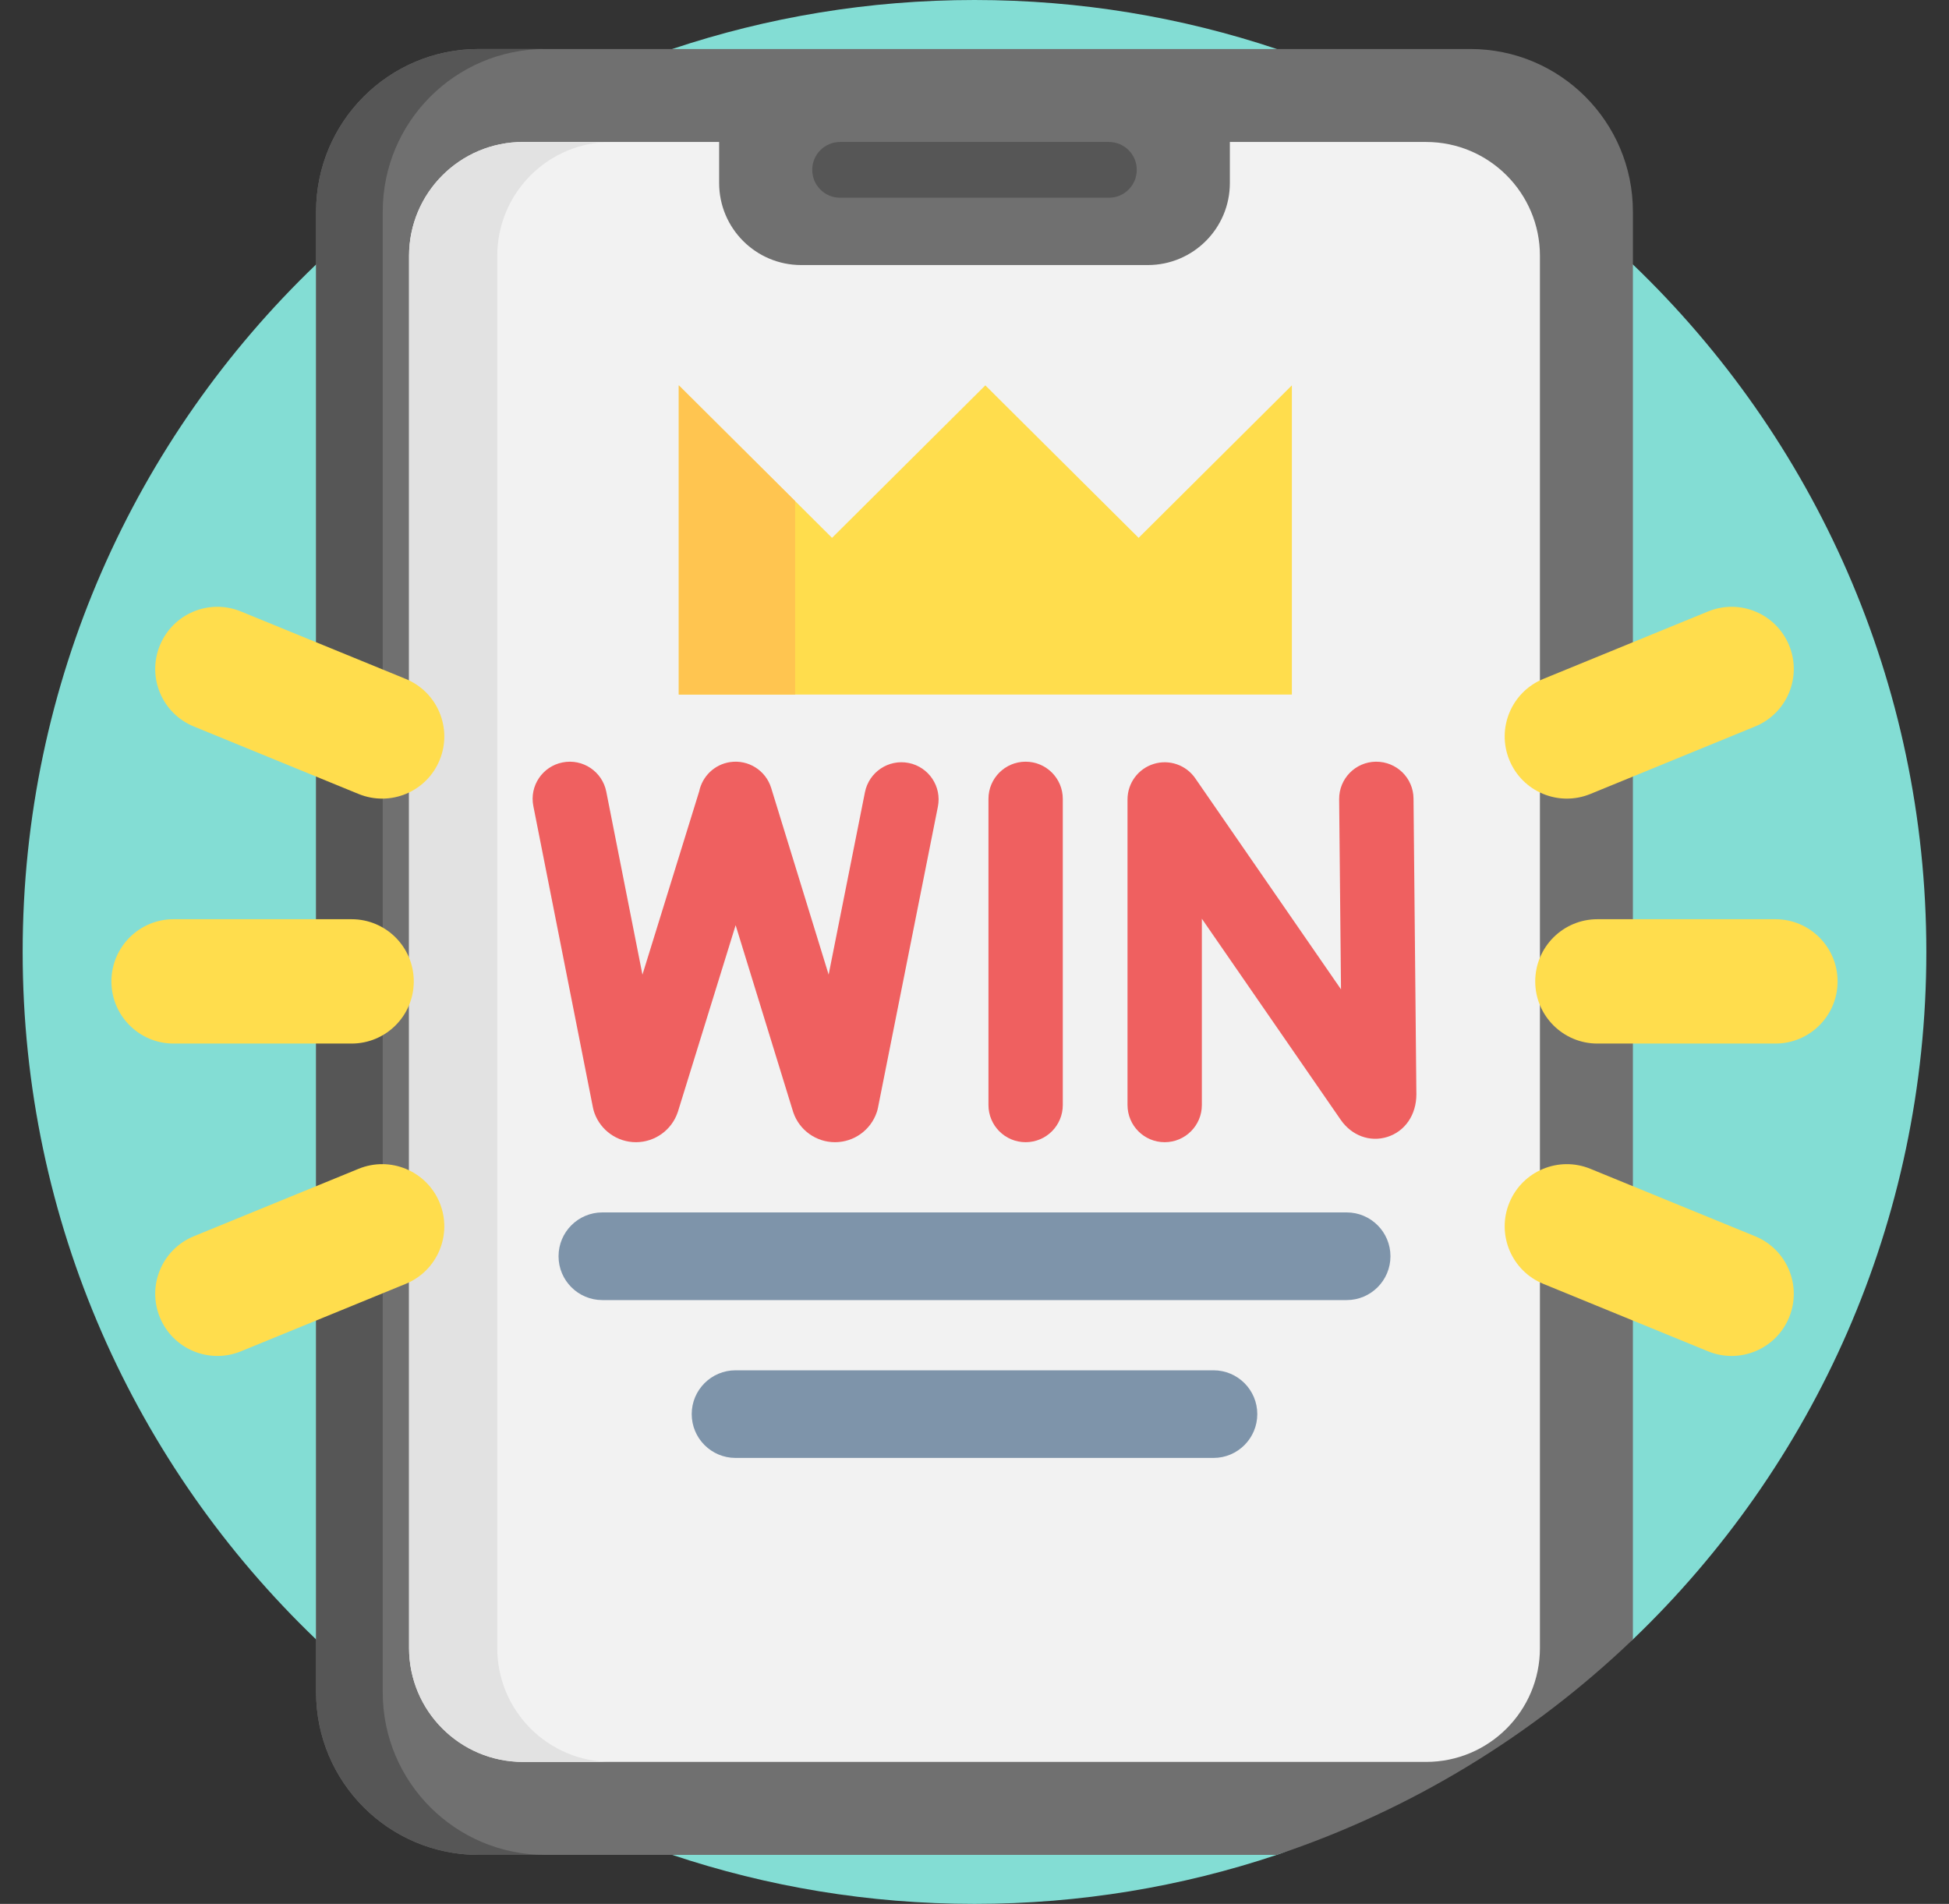 <svg width="43" height="42" viewBox="0 0 43 42" fill="none" xmlns="http://www.w3.org/2000/svg">
<rect x="0" y="0" width="43" height="42" fill="#333333" stroke="none"/>
<g clip-path="url(#clip0_1688_3144)">
<path d="M42.5 21C42.5 26.961 40.015 32.343 36.026 36.166C35.569 36.603 31.744 35.314 31.249 35.71C29.348 37.228 30.525 40.13 28.168 40.919C26.073 41.62 23.831 42 21.5 42C19.169 42 16.927 41.62 14.832 40.919C11.861 39.925 9.186 38.285 6.974 36.166C2.985 32.343 0.5 26.961 0.5 21C0.5 15.039 2.985 9.657 6.974 5.834C9.186 3.715 11.861 2.075 14.832 1.081C16.927 0.38 19.169 0 21.5 0C23.831 0 26.073 0.38 28.168 1.081C31.139 2.075 33.814 3.715 36.026 5.834C40.015 9.657 42.5 15.039 42.5 21Z" fill="#83DDD4"/>
<path d="M36.026 4.668V36.166C33.814 38.285 31.139 39.925 28.168 40.919H10.561C8.58 40.919 6.974 39.313 6.974 37.332V4.668C6.974 2.687 8.58 1.081 10.561 1.081H32.439C34.42 1.081 36.026 2.687 36.026 4.668Z" fill="#707070"/>
<path d="M12.031 40.919H10.56C8.579 40.919 6.974 39.314 6.974 37.333V4.668C6.974 2.687 8.579 1.081 10.56 1.081H12.031C10.05 1.081 8.444 2.687 8.444 4.668V37.333C8.444 39.314 10.05 40.919 12.031 40.919Z" fill="#565656"/>
<path d="M33.975 5.644V36.356C33.975 37.743 32.85 38.868 31.463 38.868H11.537C10.15 38.868 9.025 37.743 9.025 36.356V5.644C9.025 4.257 10.15 3.132 11.537 3.132H15.866V4.037C15.866 5.037 16.677 5.847 17.676 5.847H25.324C26.323 5.847 27.134 5.037 27.134 4.037V3.132H31.463C32.85 3.132 33.975 4.257 33.975 5.644Z" fill="#F2F2F2"/>
<path d="M13.483 38.868H11.537C10.15 38.868 9.025 37.744 9.025 36.357V5.644C9.025 4.257 10.15 3.132 11.537 3.132H13.483C12.095 3.132 10.971 4.257 10.971 5.644V36.357C10.971 37.744 12.095 38.868 13.483 38.868Z" fill="#E2E2E2"/>
<path d="M24.465 4.362H18.535C18.195 4.362 17.92 4.087 17.92 3.747C17.92 3.407 18.195 3.132 18.535 3.132H24.465C24.805 3.132 25.08 3.407 25.08 3.747C25.08 4.087 24.805 4.362 24.465 4.362Z" fill="#565656"/>
<path d="M25.696 25.197C25.243 25.197 24.876 24.83 24.876 24.377V17.636C24.876 17.277 25.109 16.96 25.452 16.853C25.795 16.746 26.167 16.874 26.371 17.17L29.586 21.825L29.545 17.631C29.541 17.178 29.904 16.807 30.358 16.803C30.813 16.801 31.181 17.162 31.186 17.615L31.249 24.141C31.249 24.594 30.997 24.959 30.607 25.081C30.224 25.201 29.821 25.052 29.579 24.702L26.516 20.267V24.377C26.516 24.83 26.149 25.197 25.696 25.197Z" fill="#EF6060"/>
<path d="M22.628 25.197C22.175 25.197 21.808 24.83 21.808 24.377V17.623C21.808 17.17 22.175 16.803 22.628 16.803C23.081 16.803 23.448 17.17 23.448 17.623V24.377C23.448 24.83 23.081 25.197 22.628 25.197Z" fill="#EF6060"/>
<path d="M18.422 25.197C18.011 25.197 17.643 24.938 17.506 24.55C17.502 24.539 17.498 24.528 17.495 24.517L16.23 20.41L14.959 24.516C14.956 24.523 14.954 24.53 14.952 24.537C14.819 24.929 14.451 25.194 14.037 25.197C14.035 25.197 14.033 25.197 14.031 25.197C13.62 25.197 13.252 24.938 13.114 24.55C13.101 24.512 13.09 24.474 13.082 24.434L11.767 17.782C11.678 17.338 11.968 16.906 12.412 16.819C12.857 16.731 13.288 17.02 13.376 17.464L14.174 21.501L15.426 17.457C15.495 17.126 15.762 16.864 16.107 16.812C16.509 16.752 16.894 16.994 17.014 17.382L18.282 21.5L19.083 17.476C19.172 17.031 19.604 16.743 20.048 16.831C20.492 16.92 20.781 17.351 20.692 17.796L19.371 24.433C19.364 24.469 19.355 24.504 19.343 24.538C19.21 24.929 18.843 25.194 18.429 25.197C18.427 25.197 18.425 25.197 18.422 25.197Z" fill="#EF6060"/>
<path d="M28.502 8.501V15.322H14.976V8.501L17.543 11.055L18.357 11.865L21.739 8.501L25.121 11.865L28.502 8.501Z" fill="#FFDD4D"/>
<path d="M17.543 11.055V15.322H14.976V8.501L17.543 11.055Z" fill="#FFC550"/>
<path d="M29.711 28.68H13.29C12.756 28.68 12.323 28.247 12.323 27.713C12.323 27.179 12.756 26.746 13.29 26.746H29.711C30.244 26.746 30.677 27.179 30.677 27.713C30.677 28.247 30.244 28.68 29.711 28.68Z" fill="#7E94AA"/>
<path d="M26.773 32.162H16.228C15.694 32.162 15.261 31.729 15.261 31.195C15.261 30.662 15.694 30.229 16.228 30.229H26.773C27.307 30.229 27.739 30.662 27.739 31.195C27.739 31.729 27.306 32.162 26.773 32.162Z" fill="#7E94AA"/>
<path d="M39.171 23.021H35.243C34.485 23.021 33.871 22.407 33.871 21.65C33.871 20.892 34.485 20.278 35.243 20.278H39.171C39.928 20.278 40.542 20.892 40.542 21.65C40.542 22.407 39.928 23.021 39.171 23.021Z" fill="#FFDD4D"/>
<path d="M38.723 16.026L35.088 17.515C34.388 17.802 33.587 17.467 33.3 16.766C33.013 16.065 33.348 15.264 34.049 14.977L37.684 13.489C38.385 13.201 39.186 13.537 39.473 14.238C39.76 14.939 39.424 15.739 38.723 16.026Z" fill="#FFDD4D"/>
<path d="M34.049 28.322L37.684 29.81C38.385 30.097 39.186 29.762 39.473 29.061C39.76 28.36 39.424 27.559 38.723 27.272L35.088 25.784C34.388 25.497 33.587 25.832 33.3 26.533C33.013 27.234 33.348 28.035 34.049 28.322Z" fill="#FFDD4D"/>
<path d="M3.829 23.021H7.757C8.515 23.021 9.129 22.407 9.129 21.65C9.129 20.892 8.515 20.278 7.757 20.278H3.829C3.072 20.278 2.458 20.892 2.458 21.65C2.458 22.407 3.072 23.021 3.829 23.021Z" fill="#FFDD4D"/>
<path d="M4.276 16.026L7.911 17.515C8.612 17.802 9.413 17.467 9.7 16.766C9.987 16.065 9.652 15.264 8.951 14.977L5.316 13.489C4.615 13.201 3.814 13.537 3.527 14.238C3.24 14.939 3.575 15.739 4.276 16.026Z" fill="#FFDD4D"/>
<path d="M8.951 28.322L5.316 29.81C4.615 30.097 3.814 29.762 3.527 29.061C3.24 28.36 3.575 27.559 4.276 27.272L7.911 25.784C8.612 25.497 9.413 25.832 9.7 26.533C9.987 27.234 9.652 28.035 8.951 28.322Z" fill="#FFDD4D"/>
</g>
<defs>
<clipPath id="clip0_1688_3144">
<rect width="42" height="42" fill="white" transform="translate(0.5)"/>
</clipPath>
</defs>
</svg>
